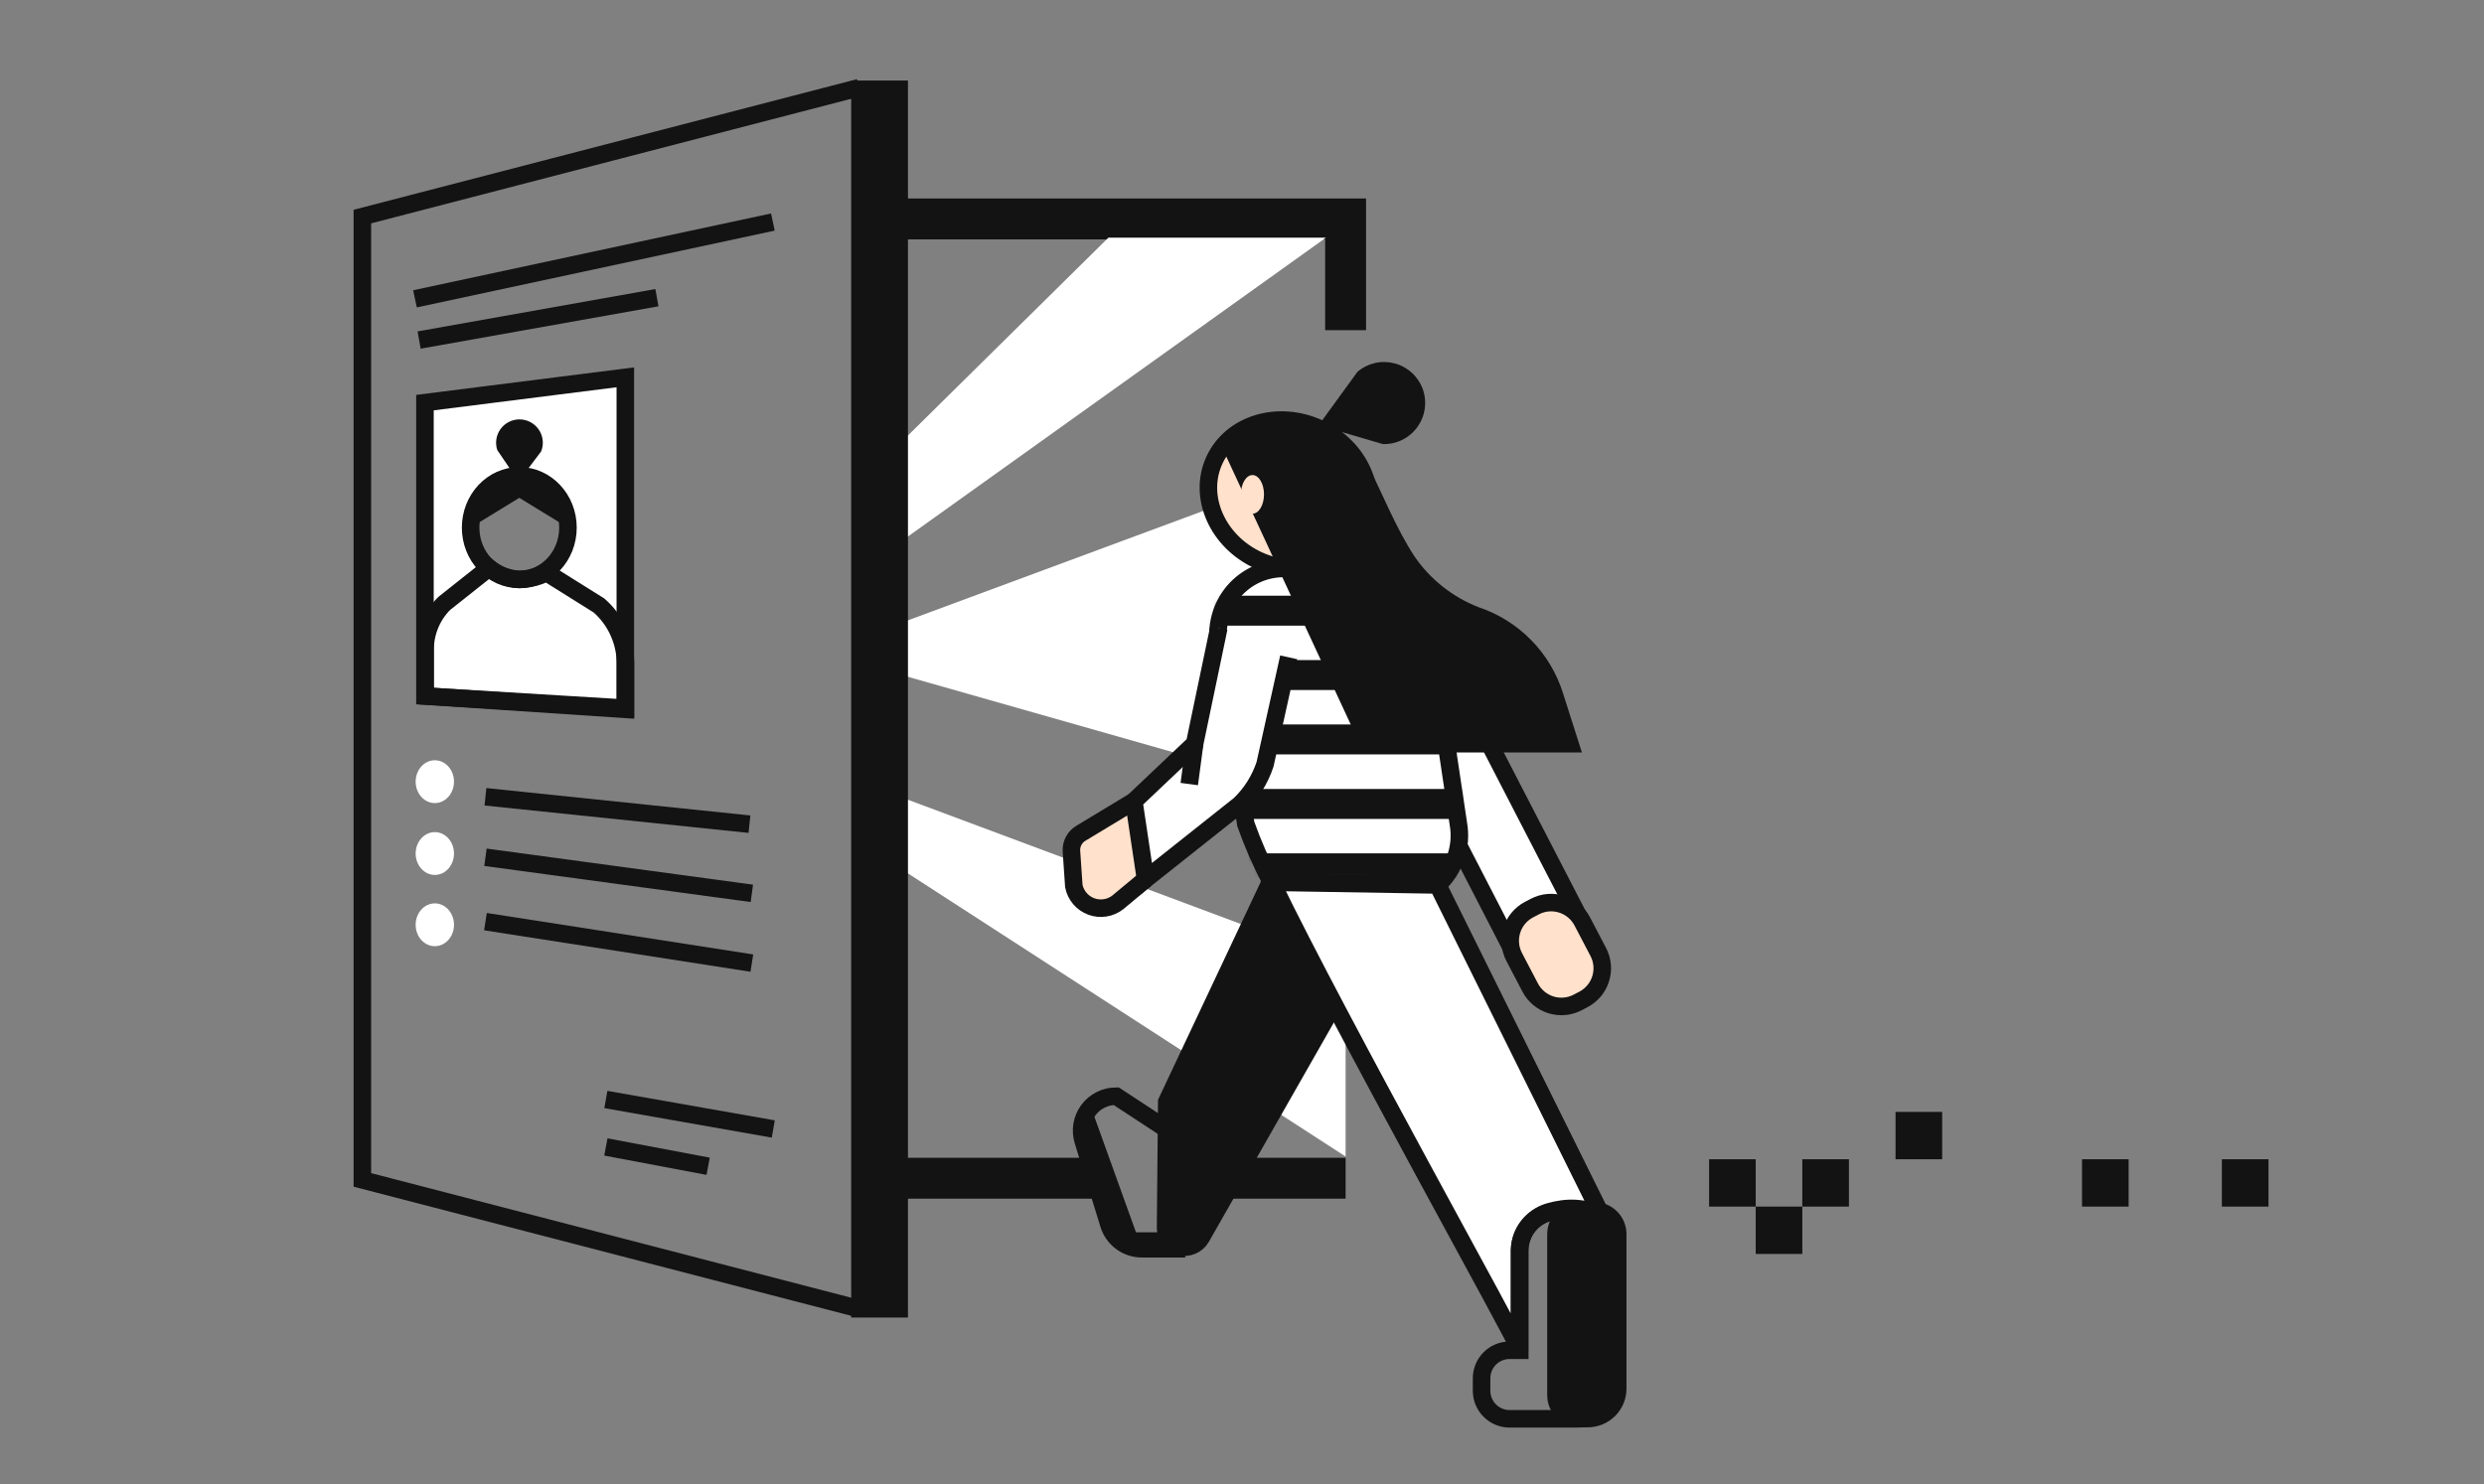 <?xml version="1.0" encoding="UTF-8"?> <svg xmlns="http://www.w3.org/2000/svg" width="425" height="254" viewBox="0 0 425 254" fill="none"><rect x="0" y="0" width="425" height="254" fill="#808080" stroke="none"/> <path d="M72.603 68.958L106.884 64.602V108.722C106.884 108.722 104.476 103.828 102.349 103.598C100.223 103.367 93.049 97.859 93.049 97.859C95.208 95.816 96.624 93.111 97.072 90.172C98.045 85.048 91.947 81.845 88.745 81.282C85.542 80.718 79.624 86.406 80.418 90.172C81.023 92.681 82.111 95.048 83.621 97.141L73.91 106.057L72.603 68.958Z" fill="white"></path> <path d="M150.494 37.471H230.227V56.507" stroke="#131313" stroke-width="7" stroke-miterlimit="10"></path> <path d="M186.928 201.65H150.674" stroke="#131313" stroke-width="7" stroke-miterlimit="10"></path> <path d="M230.227 201.65H210.447" stroke="#131313" stroke-width="7" stroke-miterlimit="10"></path> <path d="M153.852 76.004L189.644 40.673H226.871L153.852 92.888V76.004Z" fill="white"></path> <path d="M153.852 106.722L230.228 78.411V137.134L153.852 115.408V106.722Z" fill="white"></path> <path d="M153.852 136.316L230.228 164.832V197.935L153.852 148.512V136.316Z" fill="white"></path> <path d="M147 224.001L62 201.936V37.066L147 15.001" stroke="#131313" stroke-width="3" stroke-miterlimit="10"></path> <path d="M153.847 15.282H147.135V223.991H153.847V15.282Z" fill="#131313" stroke="#131313" stroke-width="3" stroke-miterlimit="10"></path> <path d="M74.397 137.444C76.208 137.444 77.676 135.803 77.676 133.78C77.676 131.756 76.208 130.116 74.397 130.116C72.585 130.116 71.117 131.756 71.117 133.78C71.117 135.803 72.585 137.444 74.397 137.444Z" fill="white"></path> <path d="M83.059 136.366L128.228 141.055" stroke="#131313" stroke-width="3" stroke-miterlimit="10"></path> <path d="M74.397 149.741C76.208 149.741 77.676 148.101 77.676 146.078C77.676 144.054 76.208 142.414 74.397 142.414C72.585 142.414 71.117 144.054 71.117 146.078C71.117 148.101 72.585 149.741 74.397 149.741Z" fill="white"></path> <path d="M83.059 146.718L128.638 152.892" stroke="#131313" stroke-width="3" stroke-miterlimit="10"></path> <path d="M74.397 161.937C76.208 161.937 77.676 160.296 77.676 158.273C77.676 156.25 76.208 154.609 74.397 154.609C72.585 154.609 71.117 156.25 71.117 158.273C71.117 160.296 72.585 161.937 74.397 161.937Z" fill="white"></path> <path d="M83.059 157.734L128.638 164.831" stroke="#131313" stroke-width="3" stroke-miterlimit="10"></path> <path d="M71 51.144L132.234 38.001" stroke="#131313" stroke-width="3" stroke-miterlimit="10"></path> <path d="M71.709 58.197L112.395 50.946" stroke="#131313" stroke-width="3" stroke-miterlimit="10"></path> <path d="M93.5 98.001C93.5 98.001 91.5 99.164 88.799 99.164C86.929 99.045 85.141 98.357 83.675 97.191L75.988 103.289C73.91 105.38 72.741 108.207 72.734 111.155V119.123L107.015 121.403V113.589C107.012 111.7 106.606 109.835 105.824 108.116C105.042 106.397 103.902 104.865 102.48 103.622L93.5 98.001Z" fill="white" stroke="#131313" stroke-width="3" stroke-miterlimit="10"></path> <path d="M106.99 121.199L72.709 119.124V68.907L106.99 64.577V121.199Z" stroke="#131313" stroke-width="3" stroke-miterlimit="10"></path> <path d="M88.847 71.776C89.503 71.771 90.15 71.928 90.731 72.232C91.313 72.536 91.81 72.979 92.18 73.52C92.549 74.062 92.78 74.687 92.851 75.339C92.922 75.991 92.832 76.65 92.588 77.259L88.719 82.383L85.081 77.029C84.883 76.43 84.83 75.794 84.924 75.171C85.019 74.548 85.26 73.956 85.628 73.444C85.995 72.932 86.478 72.514 87.038 72.224C87.597 71.934 88.217 71.781 88.847 71.776Z" fill="#131313"></path> <path d="M88.848 99.166C93.447 99.166 97.175 95.197 97.175 90.301C97.175 85.405 93.447 81.436 88.848 81.436C84.249 81.436 80.522 85.405 80.522 90.301C80.522 95.197 84.249 99.166 88.848 99.166Z" stroke="#131313" stroke-width="3" stroke-miterlimit="10"></path> <path d="M80.522 90.299L88.848 85.201L97.175 90.299L95.715 83.997L88.848 81.409L82.213 83.792L80.522 90.299Z" fill="#131313"></path> <path d="M201.247 213.716H195.354C194.091 213.716 192.861 213.31 191.847 212.558C190.832 211.806 190.085 210.748 189.717 209.54L185.336 195.295C185.053 194.409 184.984 193.469 185.134 192.552C185.283 191.635 185.648 190.766 186.197 190.016C186.747 189.267 187.466 188.658 188.296 188.239C189.126 187.821 190.043 187.605 190.973 187.608L200.709 193.988L201.247 213.716Z" stroke="#131313" stroke-width="3" stroke-miterlimit="10"></path> <path d="M271.543 159.655L258.826 162.691L232.27 111.2L246.835 111.805L271.543 159.655Z" fill="white" stroke="#131313" stroke-width="3" stroke-miterlimit="10"></path> <path d="M233.207 90.424C236.062 84.183 232.681 76.518 225.655 73.305C218.629 70.091 210.619 72.545 207.765 78.786C204.91 85.026 208.291 92.691 215.317 95.905C222.343 99.118 230.353 96.664 233.207 90.424Z" fill="#FFE1CC" stroke="#131313" stroke-width="3" stroke-miterlimit="10"></path> <path d="M199.379 188.507L199.174 210.157C199.168 210.934 199.419 211.691 199.889 212.309C200.359 212.928 201.02 213.373 201.77 213.575C202.52 213.777 203.316 213.725 204.033 213.426C204.75 213.128 205.348 212.599 205.733 211.925L239.655 152.407L218.902 147.078L199.379 188.507Z" fill="#131313" stroke="#131313" stroke-width="2.5" stroke-miterlimit="10"></path> <path d="M245.987 151.456C247.405 150.15 248.472 148.508 249.09 146.681C249.708 144.854 249.856 142.902 249.522 141.003L244.988 110.667C244.367 107.004 242.496 103.67 239.693 101.231C236.89 98.793 233.329 97.401 229.615 97.293H219.93C218.248 97.246 216.577 97.579 215.04 98.265C213.504 98.952 212.142 99.975 211.054 101.259C209.967 102.543 209.182 104.056 208.758 105.684C208.334 107.313 208.282 109.016 208.606 110.667L213.141 141.003C214.356 144.436 215.82 147.775 217.522 150.995" fill="white"></path> <path d="M245.987 151.456C247.405 150.15 248.472 148.508 249.09 146.681C249.708 144.854 249.856 142.902 249.522 141.003L244.988 110.667C244.367 107.004 242.496 103.67 239.693 101.231C236.89 98.793 233.329 97.401 229.615 97.293H219.93C218.248 97.246 216.577 97.579 215.04 98.265C213.504 98.952 212.142 99.975 211.054 101.259C209.967 102.543 209.182 104.056 208.758 105.684C208.334 107.313 208.282 109.016 208.606 110.667L213.141 141.003C214.356 144.436 215.82 147.775 217.522 150.995" stroke="#131313" stroke-width="3" stroke-miterlimit="10"></path> <path d="M243.422 66.576C243.81 67.654 243.929 68.811 243.769 69.946C243.608 71.081 243.174 72.16 242.502 73.089C241.831 74.018 240.943 74.769 239.916 75.277C238.888 75.785 237.752 76.035 236.607 76.004L225.615 72.776L232.277 63.604C233.143 62.877 234.172 62.369 235.277 62.123C236.381 61.877 237.529 61.901 238.622 62.193C239.715 62.484 240.722 63.035 241.558 63.798C242.393 64.561 243.033 65.514 243.422 66.576Z" fill="#131313"></path> <path d="M270.659 128.782H233.329L208.656 75.644L214.165 71.673L224.695 72.928C228.28 74.08 232.149 76.221 234 79.501C236.669 84.78 238.769 90.231 241.989 95.193C244.694 99.151 248.535 102.197 253.006 103.93C256.391 105.066 259.459 106.986 261.961 109.533C264.463 112.079 266.328 115.181 267.405 118.585L270.659 128.782Z" fill="#131313"></path> <path d="M214.291 87.917C215.381 87.917 216.264 86.437 216.264 84.612C216.264 82.786 215.381 81.306 214.291 81.306C213.202 81.306 212.318 82.786 212.318 84.612C212.318 86.437 213.202 87.917 214.291 87.917Z" fill="#FFE1CC"></path> <path d="M259.971 230.985C259.971 230.001 229.226 175.054 217.594 150.996L245.982 151.457L274 208.001C271.007 206.582 268.148 206.49 264.967 207.413C263.565 207.842 262.331 208.697 261.436 209.858C260.541 211.02 260.029 212.43 259.971 213.896C259.971 213.896 259.971 231.969 259.971 230.985Z" fill="white" stroke="#131313" stroke-width="3" stroke-miterlimit="10"></path> <path d="M269.89 207.312H266.713C264.939 207.312 263.238 208.017 261.984 209.271C260.73 210.525 260.026 212.226 260.026 213.999V231.089H258.283C257.013 231.089 255.794 231.593 254.895 232.492C253.997 233.39 253.492 234.609 253.492 235.88V238.058C253.499 239.324 254.007 240.536 254.905 241.429C255.802 242.322 257.017 242.823 258.283 242.823H269.89C271.663 242.823 273.364 242.118 274.618 240.864C275.872 239.61 276.577 237.91 276.577 236.136V213.999C276.577 212.226 275.872 210.525 274.618 209.271C273.364 208.017 271.663 207.312 269.89 207.312Z" stroke="#131313" stroke-width="3" stroke-miterlimit="10"></path> <path d="M270.255 207.001H272.771C273.893 207.001 274.968 207.445 275.761 208.235C276.554 209.025 277 210.097 277 211.214V237.667C277 239.082 276.436 240.439 275.432 241.439C274.428 242.439 273.067 243.001 271.647 243.001H270.229C269.107 243.001 268.032 242.557 267.239 241.767C266.446 240.977 266 239.905 266 238.787V211.214C266 210.659 266.11 210.109 266.324 209.596C266.539 209.083 266.852 208.617 267.248 208.225C267.644 207.834 268.113 207.524 268.629 207.314C269.145 207.104 269.698 206.997 270.255 207.001Z" fill="#131313" stroke="#131313" stroke-width="2.562" stroke-miterlimit="10"></path> <path d="M200.404 213.716L199.225 210.898H194.357L186.671 189.53C185.8 190.824 185.436 192.392 185.646 193.937C185.877 196.781 192.128 212.64 192.128 212.64L200.404 213.716Z" fill="#131313"></path> <rect x="292.418" y="198.401" width="7.976" height="8.104" fill="#131313"></rect> <rect x="300.393" y="206.505" width="7.976" height="8.104" fill="#131313"></rect> <rect x="308.369" y="198.401" width="7.976" height="8.104" fill="#131313"></rect> <rect x="324.32" y="190.296" width="7.976" height="8.104" fill="#131313"></rect> <rect x="356.225" y="198.401" width="7.976" height="8.104" fill="#131313"></rect> <rect x="380.152" y="198.401" width="7.976" height="8.104" fill="#131313"></rect> <mask id="mask0_2_73067" style="mask-type:alpha" maskUnits="userSpaceOnUse" x="207" y="95" width="44" height="58"> <path d="M245.407 151.168C246.781 149.862 247.814 148.219 248.413 146.393C249.011 144.566 249.155 142.614 248.832 140.715L244.439 110.379C243.838 106.716 242.026 103.382 239.311 100.943C236.597 98.504 233.147 97.113 229.551 97.005H220.171C218.541 96.958 216.923 97.29 215.435 97.977C213.947 98.663 212.627 99.687 211.574 100.971C210.521 102.255 209.761 103.768 209.35 105.396C208.94 107.025 208.889 108.728 209.203 110.379L213.595 140.715C214.772 144.148 216.19 147.487 217.838 150.707" fill="white"></path> <path d="M245.407 151.168C246.781 149.862 247.814 148.219 248.413 146.393C249.011 144.566 249.155 142.614 248.832 140.715L244.439 110.379C243.838 106.716 242.026 103.382 239.311 100.943C236.597 98.504 233.147 97.113 229.551 97.005H220.171C218.541 96.958 216.923 97.29 215.435 97.977C213.947 98.663 212.627 99.687 211.574 100.971C210.521 102.255 209.761 103.768 209.35 105.396C208.94 107.025 208.889 108.728 209.203 110.379L213.595 140.715C214.772 144.148 216.19 147.487 217.838 150.707" stroke="#131313" stroke-width="2.562" stroke-miterlimit="10"></path> </mask> <g mask="url(#mask0_2_73067)"> <path d="M195.572 104.515H256.393" stroke="#131313" stroke-width="5.124" stroke-miterlimit="10"></path> <path d="M195.572 115.532H256.393" stroke="#131313" stroke-width="5.124" stroke-miterlimit="10"></path> <path d="M195.572 126.549H256.393" stroke="#131313" stroke-width="5.124" stroke-miterlimit="10"></path> <path d="M195.572 137.593H256.393" stroke="#131313" stroke-width="5.124" stroke-miterlimit="10"></path> <path d="M195.572 148.609H256.393" stroke="#131313" stroke-width="5.124" stroke-miterlimit="10"></path> </g> <path d="M262.596 155.16L261.62 155.67C258.674 157.212 257.535 160.85 259.077 163.797L261.809 169.018C263.351 171.964 266.989 173.103 269.935 171.561L270.911 171.05C273.858 169.508 274.996 165.87 273.454 162.924L270.722 157.703C269.18 154.756 265.542 153.618 262.596 155.16Z" fill="#FFE1CC" stroke="#131313" stroke-width="3" stroke-miterlimit="10"></path> <path d="M193.999 137.135L185.006 142.566C184.466 142.871 184.022 143.32 183.723 143.863C183.424 144.406 183.283 145.022 183.315 145.641L183.725 151.636C183.882 152.426 184.239 153.163 184.761 153.777C185.284 154.39 185.955 154.859 186.71 155.139C187.466 155.419 188.28 155.501 189.076 155.376C189.873 155.252 190.623 154.926 191.258 154.429L195.997 150.483" fill="#FFE1CC"></path> <path d="M193.999 137.135L185.006 142.566C184.466 142.871 184.022 143.32 183.723 143.863C183.424 144.406 183.283 145.022 183.315 145.641L183.725 151.636C183.882 152.426 184.239 153.163 184.761 153.777C185.284 154.39 185.955 154.859 186.71 155.139C187.466 155.419 188.28 155.501 189.076 155.376C189.873 155.252 190.623 154.926 191.258 154.429L195.997 150.483" stroke="#131313" stroke-width="3" stroke-miterlimit="10"></path> <path d="M208.525 107.517L204.4 127.271L193.998 137.135L195.996 150.484L212.138 137.673C214.107 135.767 215.584 133.41 216.442 130.807L220.5 112.501" fill="white"></path> <path d="M208.525 107.517L204.4 127.271L193.998 137.135L195.996 150.484L212.138 137.673C214.107 135.767 215.584 133.41 216.442 130.807L220.5 112.501" stroke="#131313" stroke-width="3" stroke-miterlimit="10"></path> <path d="M204.399 127.271L203.477 134.189" stroke="#131313" stroke-width="3" stroke-miterlimit="10"></path> <path d="M103.66 188.174L132.304 193.221" stroke="#131313" stroke-width="3" stroke-miterlimit="10"></path> <path d="M103.66 196.296L121.159 199.601" stroke="#131313" stroke-width="3" stroke-miterlimit="10"></path> </svg> 